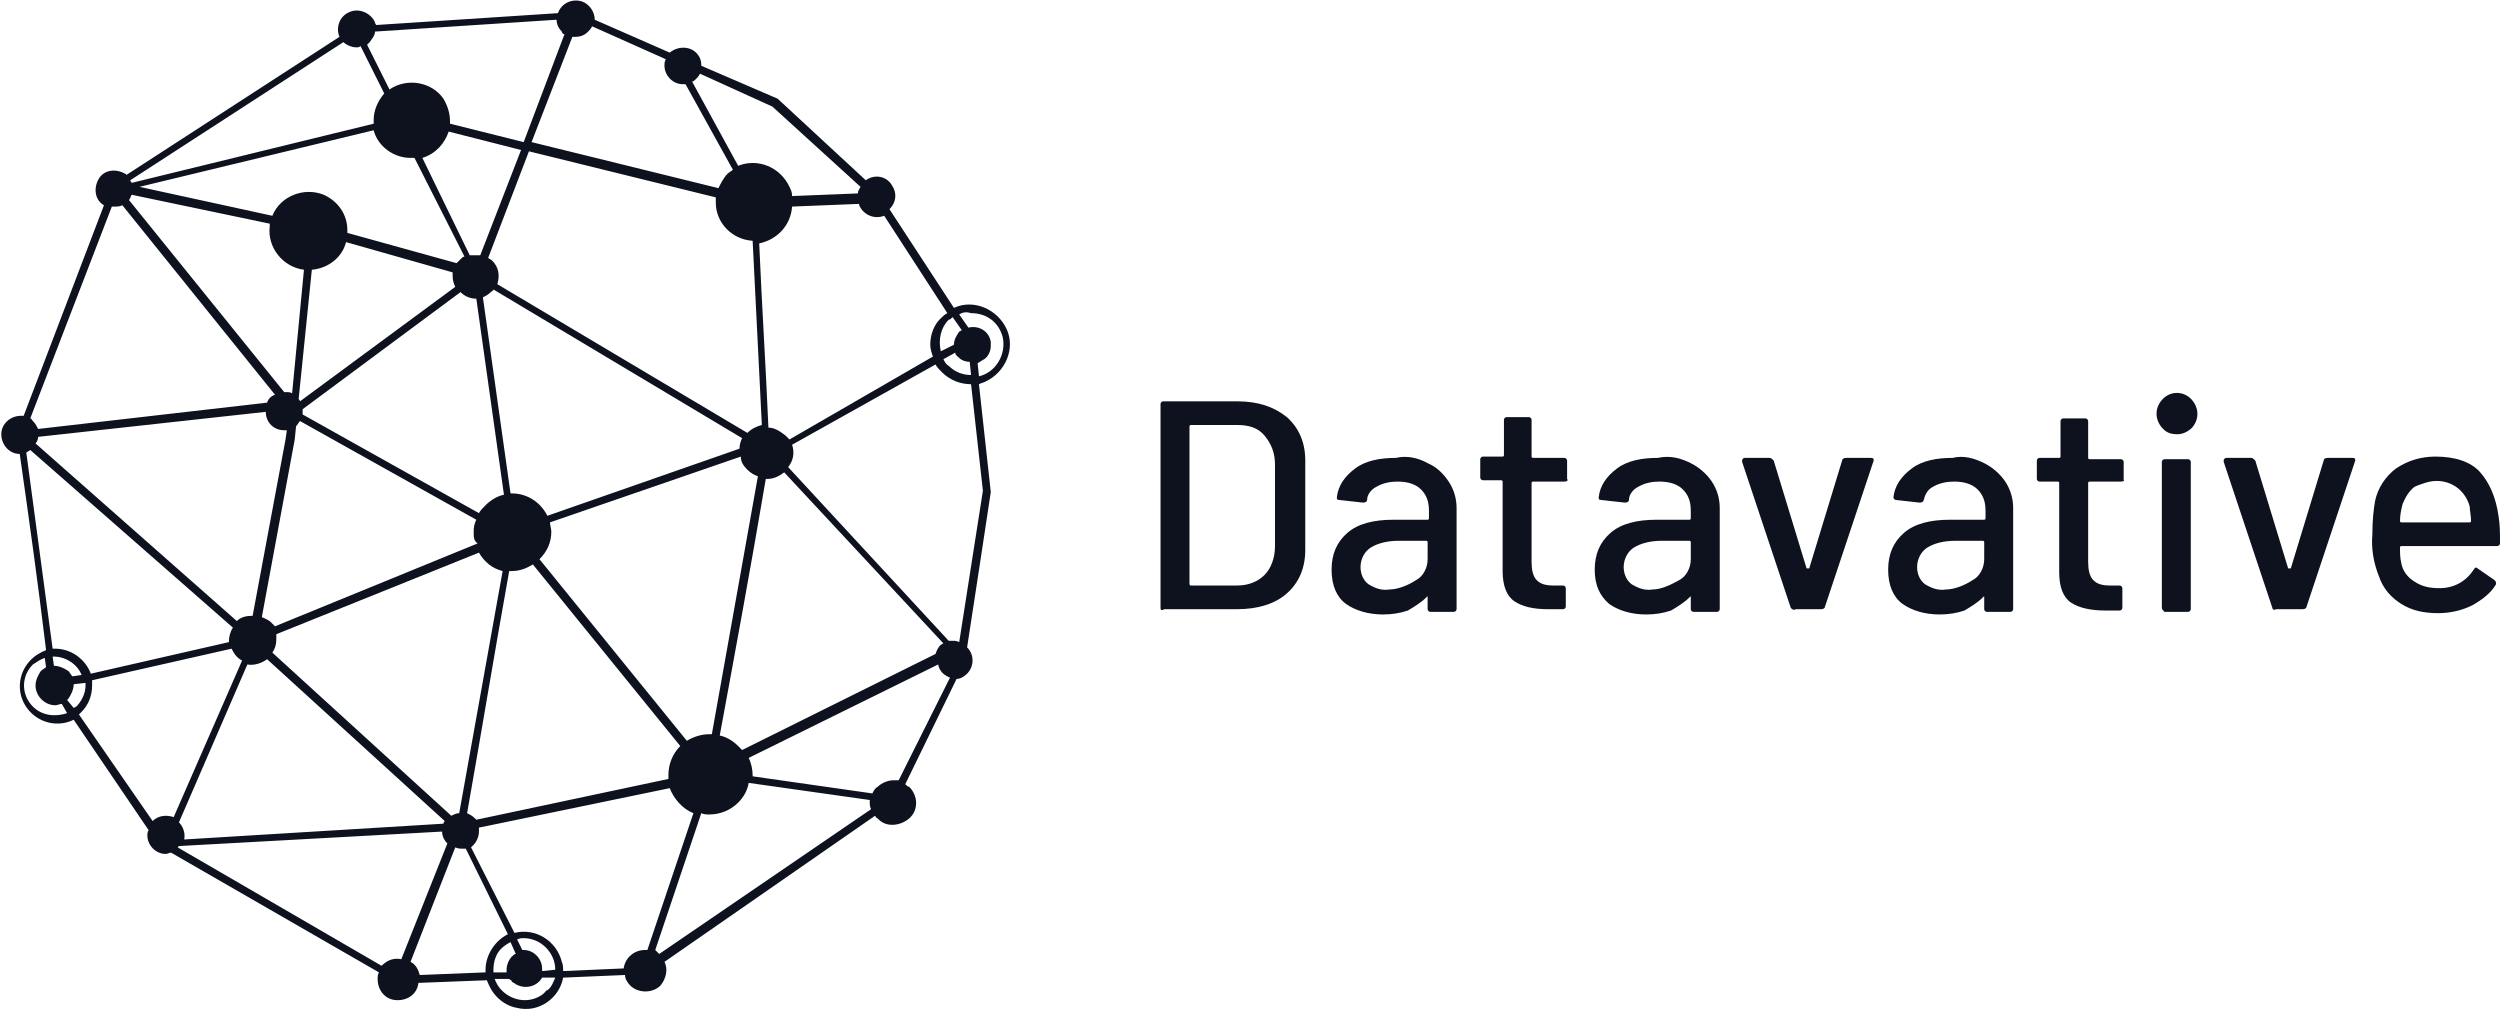 <?xml version="1.0" encoding="utf-8"?>
<!-- Generator: Adobe Illustrator 28.1.0, SVG Export Plug-In . SVG Version: 6.00 Build 0)  -->
<svg version="1.1" id="Layer_2_00000168827347167111379500000011247151541347797950_"
	 xmlns="http://www.w3.org/2000/svg" xmlns:xlink="http://www.w3.org/1999/xlink" x="0px" y="0px" viewBox="0 0 190 76.7"
	 style="enable-background:new 0 0 190 76.7;" xml:space="preserve">
<style type="text/css">
	.st0{fill:#0E121F;}
</style>
<g id="Layer_1-2">
	<path class="st0" d="M66.5,62l-16,11.1c0.3,0.6,0.1,1.3-0.3,1.8c-0.6,0.6-1.7,0.6-2.3,0c-0.2-0.2-0.4-0.5-0.4-0.8l-4.7,0.2
		c-0.3,1.6-1.9,2.7-3.5,2.3c-0.6-0.1-1.1-0.4-1.5-0.8c-0.4-0.4-0.6-0.8-0.8-1.3l-5.2,0.2c-0.1,0.9-0.9,1.4-1.8,1.3
		c-0.8-0.1-1.3-0.8-1.3-1.6c0-0.2,0-0.3,0.1-0.5l-15.8-9.1c-0.1,0-0.3,0.1-0.4,0.1c-0.8,0-1.4-0.7-1.4-1.4c0-0.1,0-0.3,0.1-0.4
		l-5.7-8.4c-1.4,0.7-3.1,0.1-3.8-1.3c-0.7-1.4-0.1-3.1,1.3-3.8c0.1-0.1,0.3-0.1,0.4-0.2c-0.6-5-1.3-10-2-14.9
		c-0.8,0-1.4-0.7-1.4-1.5c0-0.8,0.7-1.4,1.5-1.4c0.1,0,0.2,0,0.2,0l6.1-16c-0.7-0.4-0.8-1.3-0.4-2s1.3-0.8,2-0.4c0,0,0.1,0,0.1,0.1
		c5.4-3.5,10.8-7,16.2-10.5c-0.3-0.7,0-1.6,0.8-1.9c0.7-0.3,1.6,0.1,1.9,0.8c0,0.1,0.1,0.2,0.1,0.2L42.4,1c0.3-0.8,1.1-1.1,1.8-0.9
		c0.6,0.2,1,0.8,1,1.4l0,0l5.7,2.5c0.6-0.5,1.5-0.5,2,0c0.3,0.3,0.4,0.6,0.4,1v0l5.8,2.5l6.7,6.2c0.7-0.5,1.6-0.3,2,0.4
		c0.4,0.6,0.3,1.3-0.2,1.8l4.9,7.5c1.5-0.7,3.3,0.1,4,1.6c0.7,1.5-0.1,3.3-1.6,4c-0.2,0.1-0.3,0.1-0.5,0.2c0.3,2.7,0.6,5.4,0.9,8.2
		c-0.6,4-1.2,7.9-1.8,11.8c0.6,0.6,0.5,1.5,0,2c-0.2,0.2-0.5,0.4-0.8,0.4c-1.3,2.7-2.6,5.3-3.9,8c0.1,0.1,0.2,0.2,0.3,0.2
		c0.7,0.7,0.7,1.8,0,2.4s-1.8,0.7-2.4,0l0,0C66.6,62.2,66.6,62.1,66.5,62L66.5,62L66.5,62z M72.9,23.9l0.7,1
		c0.8-0.2,1.6,0.3,1.7,1.1c0,0.1,0,0.2,0,0.3c0,0.4-0.2,0.8-0.5,1c-0.2,0.1-0.3,0.2-0.5,0.3l0.1,1c1.3-0.3,2.1-1.7,1.8-3
		c-0.3-1.1-1.2-1.8-2.4-1.8C73.5,23.7,73.2,23.7,72.9,23.9C72.9,23.8,72.9,23.8,72.9,23.9z M73.8,29.2c-0.8,0-1.6-0.3-2.2-0.9
		c-0.2-0.2-0.4-0.4-0.5-0.6l-10.9,6.1c0.2,0.6,0.1,1.2-0.3,1.7l12.2,13.2c0.1,0,0.2,0,0.3,0c0.2,0,0.3,0,0.5,0.1l1.8-11.5L73.8,29.2
		L73.8,29.2L73.8,29.2L73.8,29.2z M70.9,27.1c-0.1-0.3-0.2-0.6-0.2-0.9c0-0.8,0.3-1.6,0.9-2.1c0.1-0.1,0.2-0.2,0.4-0.3l-4.8-7.4
		c-0.8,0.3-1.6-0.1-1.9-0.8c0-0.1,0-0.1-0.1-0.1l-5,0.2c-0.1,1.4-1.1,2.5-2.5,2.8c0.2,4.7,0.5,9.3,0.7,14c0.5,0,0.9,0.3,1.3,0.6
		c0.1,0.1,0.2,0.2,0.3,0.3L70.9,27.1L70.9,27.1z M72.1,27.8c0.5,0.5,1.1,0.7,1.7,0.7l0,0l-0.1-1c-0.3,0-0.6-0.1-0.8-0.3
		c-0.1-0.1-0.3-0.2-0.3-0.4l-0.9,0.5C71.8,27.5,71.9,27.7,72.1,27.8L72.1,27.8L72.1,27.8z M72.4,24.1c-0.1,0.1-0.2,0.2-0.3,0.2
		c-0.6,0.6-0.8,1.5-0.6,2.4l1-0.5c0-0.4,0.2-0.7,0.4-1c0.1,0,0.1-0.1,0.2-0.1L72.4,24.1L72.4,24.1L72.4,24.1z M42.2,74.3l-1,0
		c-0.4,0.7-1.3,0.9-2,0.5c-0.1-0.1-0.2-0.1-0.3-0.2c0-0.1-0.1-0.1-0.2-0.2l-1.1,0c0.4,1.2,1.8,1.9,3,1.5c0.3-0.1,0.7-0.3,0.9-0.6
		C41.8,75.2,42,74.8,42.2,74.3L42.2,74.3L42.2,74.3z M36.9,73.9c0-0.1,0-0.1,0-0.2c0-1.1,0.7-2.2,1.7-2.7l-3.2-6.5
		c-0.1,0-0.2,0-0.2,0c-0.2,0-0.4,0-0.6-0.1l-3.4,8.7c0.4,0.2,0.6,0.6,0.7,1L36.9,73.9L36.9,73.9z M39.1,70.9
		c1.6-0.4,3.2,0.6,3.6,2.2c0.1,0.2,0.1,0.5,0.1,0.7l4.6-0.2c0.1-0.8,0.8-1.4,1.6-1.4c0.1,0,0.2,0,0.2,0l3.5-10.4
		c-0.8-0.3-1.5-1.1-1.8-1.9l-14.5,3c0,0.1,0,0.2,0,0.3c0,0.4-0.2,0.8-0.4,1c-0.1,0.1-0.1,0.1-0.2,0.2L39.1,70.9L39.1,70.9L39.1,70.9
		z M42.2,73.7c0-1.3-1.1-2.4-2.4-2.4c-0.2,0-0.3,0-0.5,0.1l0.4,0.8h0.1c0.8,0,1.4,0.7,1.4,1.4c0,0.1,0,0.1,0,0.2L42.2,73.7
		L42.2,73.7z M38.8,71.6c-0.2,0.1-0.5,0.3-0.6,0.4c-0.5,0.4-0.7,1.1-0.7,1.7v0.2l1,0c0-0.1,0-0.2,0-0.2c0-0.4,0.2-0.8,0.4-1
		c0.1-0.1,0.2-0.2,0.3-0.2L38.8,71.6L38.8,71.6z M5.1,54.2l-0.4-0.7c-0.2,0-0.3,0.1-0.5,0.1c-0.8,0-1.5-0.7-1.5-1.5
		c0-0.4,0.2-0.8,0.4-1.1c0.1-0.1,0.3-0.2,0.4-0.3L3.4,50c-0.3,0.1-0.6,0.3-0.9,0.5c-0.9,0.9-0.9,2.3,0,3.2
		C3.2,54.4,4.2,54.5,5.1,54.2L5.1,54.2L5.1,54.2z M4,49.3h0.2c1.2,0,2.3,0.8,2.7,1.9l10.5-2.4v-0.1c0-0.3,0.1-0.7,0.3-1L2.3,34.2
		c-0.1,0.1-0.2,0.1-0.3,0.2L4,49.3L4,49.3L4,49.3z M7,51.7c0,0.1,0,0.2,0,0.4c0,0.8-0.3,1.5-0.8,2c-0.1,0.1-0.2,0.2-0.2,0.2l5.6,8.1
		l0,0c0.4-0.4,1-0.5,1.6-0.3l5.2-11.9c-0.4-0.2-0.6-0.5-0.8-0.9L7,51.7L7,51.7L7,51.7z M5.6,53.8c0.1,0,0.1-0.1,0.2-0.1
		c0.4-0.4,0.7-1,0.7-1.6c0-0.1,0-0.2,0-0.2L5.6,52v0c0,0.4-0.2,0.8-0.4,1.1l-0.1,0.1L5.6,53.8L5.6,53.8L5.6,53.8z M6.2,51.3
		c-0.3-0.8-1.2-1.4-2.1-1.4H4l0.1,0.7h0c0.4,0,0.8,0.2,1.1,0.4c0.1,0.1,0.2,0.3,0.3,0.4L6.2,51.3C6.2,51.3,6.2,51.3,6.2,51.3z
		 M66.2,61.5c-0.1-0.2-0.1-0.4-0.1-0.6v-0.1l-9.2-1.3c-0.1,0.6-0.4,1.1-0.8,1.5c-0.6,0.6-1.4,0.9-2.2,0.9c-0.2,0-0.4,0-0.6-0.1
		l-3.5,10.4c0.1,0.1,0.2,0.2,0.3,0.3L66.2,61.5L66.2,61.5z M66.3,60.3c0.1-0.2,0.2-0.4,0.4-0.5c0.3-0.3,0.8-0.5,1.2-0.5
		c0.1,0,0.2,0,0.4,0l3.9-7.8c-0.5-0.2-0.8-0.5-0.9-1l-14.4,7.1c0.2,0.4,0.3,0.9,0.3,1.3V59L66.3,60.3L66.3,60.3L66.3,60.3z
		 M23.1,20.5c-1.6-0.2-2.8-1.7-2.6-3.3c0-0.1,0-0.1,0-0.2L10,14.8c-0.1,0.2-0.1,0.3-0.2,0.4l11.8,14.6h0.1c0.2,0,0.4,0,0.5,0.1
		L23.1,20.5L23.1,20.5L23.1,20.5z M20.7,16.4c0.6-1.5,2.4-2.2,3.9-1.6c1.1,0.5,1.8,1.5,1.8,2.7v0.2l8.3,2.3c0.1-0.1,0.2-0.2,0.3-0.3
		c0.1-0.1,0.2-0.2,0.3-0.2L31.5,12c-0.1,0-0.2,0-0.3,0c-1.3,0-2.5-0.9-2.8-2.1l-17.8,4.3L20.7,16.4L20.7,16.4L20.7,16.4z M26.3,18.4
		c-0.3,1.2-1.4,2-2.6,2.1l-1,9.8c0,0.1,0.1,0.1,0.1,0.2l11.8-8.7c-0.1-0.2-0.2-0.5-0.2-0.8c0-0.1,0-0.2,0-0.3L26.3,18.4L26.3,18.4
		L26.3,18.4z M51.9,6.4c-0.8,0-1.4-0.7-1.4-1.4c0-0.2,0-0.3,0.1-0.5L45,2c-0.1,0.2-0.2,0.3-0.3,0.4c-0.3,0.3-0.6,0.4-1,0.4
		c-0.1,0-0.2,0-0.2,0l-3.1,8l14.2,3.5c0.2-0.4,0.4-0.8,0.7-1.1c0.1-0.1,0.3-0.2,0.4-0.3l-3.6-6.5C52,6.4,52,6.4,51.9,6.4L51.9,6.4
		L51.9,6.4z M53.2,5.6C53.1,5.8,53,5.9,52.9,6c-0.1,0.1-0.2,0.2-0.3,0.2l3.5,6.4c1.5-0.6,3.2,0.1,3.9,1.6c0.1,0.2,0.2,0.4,0.2,0.7
		l5-0.2c0-0.2,0.1-0.3,0.2-0.5l-6.7-6.1L53.2,5.6C53.2,5.6,53.2,5.6,53.2,5.6z M42.9,2.6c-0.1,0-0.2-0.1-0.2-0.2
		c-0.2-0.2-0.4-0.5-0.4-0.9L28.5,2.4c0,0.3-0.2,0.5-0.4,0.8c-0.1,0.1-0.1,0.1-0.2,0.2l1.7,3.4c1.3-0.9,3.2-0.6,4.1,0.7
		c0.3,0.5,0.5,1.1,0.5,1.7c0,0.1,0,0.2,0,0.2l5.6,1.4L42.9,2.6L42.9,2.6z M27.1,3.6c-0.4,0-0.8-0.2-1-0.4L9.9,13.7
		c0,0.1,0.1,0.1,0.1,0.2l18.4-4.5V9.1c0-0.7,0.3-1.4,0.8-2l-1.8-3.6C27.3,3.6,27.2,3.6,27.1,3.6L27.1,3.6L27.1,3.6z M34.1,10
		c-0.3,0.9-1,1.7-2,2l3.6,7.4c0.2,0,0.5,0,0.8,0l3.1-8L34.1,10L34.1,10z M57.2,18.3c-1.6-0.1-2.8-1.4-2.8-2.9c0-0.1,0-0.3,0-0.4
		l-14.2-3.5l-3.1,8.1c0.1,0.1,0.2,0.1,0.3,0.2c0.5,0.5,0.6,1.1,0.4,1.8l19,11.3l0,0c0.3-0.3,0.7-0.5,1.1-0.6L57.2,18.3
		C57.2,18.3,57.2,18.3,57.2,18.3z M29,73.4C29,73.4,29.1,73.4,29,73.4c0.5-0.5,1-0.6,1.5-0.5l3.5-8.8c-0.2-0.2-0.4-0.5-0.4-0.9
		l-20,1.1c0,0-0.1,0.1-0.1,0.1l0,0L29,73.4L29,73.4L29,73.4z M33.7,62.6c0-0.1,0.1-0.2,0.1-0.2L20.3,50.1c-0.4,0.3-1,0.5-1.5,0.4
		l-5.2,12c0.3,0.3,0.5,0.8,0.4,1.3L33.7,62.6C33.7,62.6,33.7,62.6,33.7,62.6z M34.3,62c0.2-0.1,0.4-0.2,0.6-0.2l3.3-18.4
		c-0.8-0.2-1.4-0.7-1.8-1.4L21,48.2c0,0.1,0,0.3,0,0.4c0,0.4-0.1,0.7-0.3,1L34.3,62C34.3,62,34.3,62,34.3,62z M35.5,61.8
		c0.2,0.1,0.4,0.2,0.6,0.4c0,0,0.1,0.1,0.1,0.1l14.6-3.1c0-0.1,0-0.2,0-0.3c0-0.8,0.3-1.6,0.9-2.2h0L40.5,42.9
		c-0.5,0.3-1,0.5-1.6,0.5h-0.2C37.6,49.5,36.6,55.6,35.5,61.8L35.5,61.8L35.5,61.8z M2.3,31.8c0.1,0,0.1,0.1,0.2,0.2
		c0.2,0.2,0.3,0.4,0.4,0.6l17.4-2c0.1-0.3,0.3-0.5,0.6-0.6L9.3,15.6c-0.2,0.1-0.4,0.1-0.6,0.1c-0.1,0-0.1,0-0.2,0L2.3,31.8z
		 M2.9,33.2c0,0.2-0.1,0.4-0.2,0.5L18,47.2c0.3-0.3,0.7-0.4,1.2-0.4h0l2.5-13.4l0.1-0.7c-0.1,0-0.2,0-0.2,0c-0.8,0-1.4-0.6-1.4-1.4
		L2.9,33.2C2.9,33.2,2.9,33.2,2.9,33.2z M36.2,39.5L22.8,32c-0.1,0.1-0.2,0.3-0.3,0.4l-0.1,1v0l-2.5,13.5c0.2,0.1,0.5,0.2,0.7,0.4
		c0.1,0.1,0.2,0.2,0.3,0.3l15.4-6.3C36,41.1,36,40.8,36,40.5C36,40.2,36,39.9,36.2,39.5L36.2,39.5L36.2,39.5z M23,31.5L36.4,39
		c0.1-0.2,0.3-0.4,0.5-0.6c0.4-0.4,0.9-0.7,1.4-0.8l-2.1-14.9h0c-0.5,0-0.9-0.2-1.2-0.5L23,31.1C23,31.2,23,31.3,23,31.5L23,31.5
		L23,31.5z M52.2,56.3c0.5-0.3,1.1-0.5,1.7-0.5c0.1,0,0.2,0,0.2,0l3.5-19.6c-0.3-0.1-0.6-0.3-0.8-0.5c-0.3-0.3-0.5-0.6-0.5-1
		l-14.5,5c0,0.2,0.1,0.5,0.1,0.7c0,0.8-0.3,1.5-0.9,2.1L52.2,56.3L52.2,56.3L52.2,56.3z M54.7,55.9c0.5,0.1,1,0.4,1.4,0.8
		c0.1,0.1,0.2,0.2,0.3,0.3l14.7-7.3c0.1-0.3,0.2-0.5,0.4-0.7c0.1,0,0.1-0.1,0.2-0.1L59.6,35.9c-0.4,0.3-0.8,0.5-1.3,0.5h-0.1
		C57.1,42.9,55.9,49.4,54.7,55.9 M56.2,34.1c0-0.3,0.1-0.6,0.2-0.8L37.5,22c0,0.1-0.1,0.1-0.2,0.2c-0.2,0.2-0.4,0.3-0.6,0.4
		l2.1,14.9h0.1c1.2,0,2.2,0.7,2.7,1.7L56.2,34.1L56.2,34.1L56.2,34.1z M72.4,50.1L72.4,50.1L72.4,50.1C72.5,50,72.5,50.1,72.4,50.1
		L72.4,50.1z"/>
	<path class="st0" d="M88.2,46.2V30.7c0-0.1,0.1-0.2,0.2-0.2c0,0,0,0,0.1,0h5.5c1.6,0,2.8,0.4,3.8,1.2c0.9,0.8,1.4,1.9,1.4,3.3v6.8
		c0,1.4-0.5,2.5-1.4,3.3s-2.2,1.2-3.8,1.2h-5.5C88.3,46.4,88.2,46.4,88.2,46.2C88.2,46.2,88.2,46.2,88.2,46.2 M90.5,44.5H94
		c0.9,0,1.6-0.3,2.1-0.8c0.5-0.5,0.8-1.3,0.8-2.2v-6.2c0-0.9-0.3-1.6-0.8-2.2s-1.2-0.8-2.1-0.8h-3.5c0,0-0.1,0-0.1,0.1v0v11.9
		C90.4,44.4,90.4,44.5,90.5,44.5C90.5,44.5,90.5,44.5,90.5,44.5"/>
	<path class="st0" d="M108.5,35.2c0.7,0.3,1.2,0.8,1.6,1.4c0.4,0.6,0.6,1.3,0.6,2v7.7c0,0.1-0.1,0.2-0.2,0.2c0,0,0,0-0.1,0h-1.7
		c-0.1,0-0.2-0.1-0.2-0.2c0,0,0,0,0-0.1v-0.8c0-0.1,0-0.1-0.1,0c-0.4,0.4-0.9,0.7-1.4,1c-0.6,0.2-1.2,0.3-1.9,0.3
		c-1.1,0-2.1-0.3-2.8-0.8s-1.1-1.4-1.1-2.6c0-1.2,0.4-2.1,1.2-2.8c0.8-0.7,2-1,3.5-1h2.6c0,0,0.1,0,0.1-0.1v0v-0.6
		c0-0.7-0.2-1.2-0.6-1.6c-0.4-0.4-1-0.6-1.8-0.6c-0.5,0-1.1,0.1-1.6,0.4c-0.4,0.2-0.7,0.6-0.7,1c0,0.1-0.1,0.2-0.3,0.2l-1.8-0.2
		c-0.2,0-0.2-0.1-0.2-0.2c0.1-0.9,0.6-1.6,1.4-2.2s1.9-0.8,3.1-0.8C106.9,34.6,107.8,34.8,108.5,35.2 M107.6,44.1
		c0.6-0.3,0.9-1,0.9-1.6v-1.3c0,0,0-0.1-0.1-0.1h0h-2.1c-0.9,0-1.6,0.2-2.1,0.5c-0.5,0.3-0.8,0.9-0.8,1.5c0,0.5,0.2,1,0.6,1.3
		c0.5,0.3,1,0.5,1.6,0.4C106.2,44.8,107,44.5,107.6,44.1"/>
	<path class="st0" d="M118.9,36.6h-2.4c0,0-0.1,0-0.1,0.1c0,0,0,0,0,0v6c0,0.6,0.1,1.1,0.4,1.4s0.7,0.4,1.3,0.4h0.7
		c0.1,0,0.2,0.1,0.2,0.2c0,0,0,0,0,0v1.4c0,0.1-0.1,0.2-0.2,0.2c0,0,0,0-0.1,0c-0.5,0-0.8,0-1,0c-1.2,0-2-0.2-2.6-0.6
		c-0.6-0.4-0.9-1.2-0.9-2.3v-6.8c0,0,0-0.1-0.1-0.1c0,0,0,0,0,0h-1.4c-0.1,0-0.2-0.1-0.2-0.2c0,0,0,0,0-0.1v-1.3
		c0-0.1,0.1-0.2,0.2-0.2c0,0,0,0,0.1,0h1.4c0,0,0.1,0,0.1-0.1v0v-2.7c0-0.1,0.1-0.2,0.2-0.2c0,0,0,0,0.1,0h1.6
		c0.1,0,0.2,0.1,0.2,0.2c0,0,0,0,0,0.1v2.7c0,0,0,0.1,0.1,0.1h0h2.4c0.1,0,0.2,0.1,0.2,0.2c0,0,0,0,0,0.1v1.3
		C119.2,36.5,119.1,36.6,118.9,36.6C119,36.6,119,36.6,118.9,36.6"/>
	<path class="st0" d="M128.5,35.2c0.6,0.3,1.2,0.8,1.6,1.4c0.4,0.6,0.6,1.3,0.6,2v7.7c0,0.1-0.1,0.2-0.2,0.2c0,0,0,0-0.1,0h-1.7
		c-0.1,0-0.2-0.1-0.2-0.2c0,0,0,0,0-0.1v-0.8c0-0.1,0-0.1-0.1,0c-0.4,0.4-0.9,0.7-1.4,1c-0.6,0.2-1.2,0.3-1.9,0.3
		c-1.1,0-2.1-0.3-2.8-0.8c-0.7-0.6-1.1-1.4-1.1-2.6c0-1.2,0.4-2.1,1.2-2.8s2-1,3.5-1h2.5c0,0,0.1,0,0.1-0.1v0v-0.6
		c0-0.7-0.2-1.2-0.6-1.6s-1-0.6-1.8-0.6c-0.5,0-1.1,0.1-1.6,0.4c-0.4,0.2-0.7,0.6-0.7,1c0,0.1-0.1,0.2-0.3,0.2l-1.8-0.2
		c-0.2,0-0.2-0.1-0.2-0.2c0.1-0.9,0.6-1.6,1.4-2.2s1.9-0.8,3.1-0.8C126.9,34.6,127.7,34.8,128.5,35.2 M127.6,44.1
		c0.6-0.3,0.9-1,0.9-1.6v-1.3c0,0,0-0.1-0.1-0.1h0h-2.1c-0.9,0-1.6,0.2-2.1,0.5c-0.5,0.3-0.8,0.9-0.8,1.5c0,0.5,0.2,1,0.6,1.3
		c0.5,0.3,1,0.5,1.6,0.4C126.2,44.8,126.9,44.5,127.6,44.1"/>
	<path class="st0" d="M136.1,46.2l-3.7-11.1l0-0.1c0-0.1,0.1-0.2,0.2-0.2h1.9c0.1,0,0.2,0.1,0.3,0.2l2.5,8.2c0,0,0,0,0.1,0
		c0,0,0.1,0,0.1,0l2.5-8.2c0-0.1,0.1-0.2,0.3-0.2l1.9,0c0.2,0,0.2,0.1,0.2,0.2l-3.7,11.1c0,0.1-0.1,0.2-0.3,0.2h-1.9
		C136.3,46.4,136.2,46.3,136.1,46.2"/>
	<path class="st0" d="M150.8,35.2c0.6,0.3,1.2,0.8,1.6,1.4c0.4,0.6,0.6,1.3,0.6,2v7.7c0,0.1-0.1,0.2-0.2,0.2c0,0,0,0-0.1,0H151
		c-0.1,0-0.2-0.1-0.2-0.2c0,0,0,0,0-0.1v-0.8c0-0.1,0-0.1-0.1,0c-0.4,0.4-0.9,0.7-1.4,1c-0.6,0.2-1.2,0.3-1.9,0.3
		c-1.1,0-2.1-0.3-2.8-0.8s-1.1-1.4-1.1-2.6s0.4-2.1,1.2-2.8s2-1,3.5-1h2.6c0,0,0.1,0,0.1-0.1v0v-0.6c0-0.7-0.2-1.2-0.6-1.6
		s-1-0.6-1.8-0.6c-0.5,0-1.1,0.1-1.6,0.4c-0.4,0.2-0.6,0.6-0.7,1c0,0.1-0.1,0.2-0.3,0.2l-1.8-0.2c-0.1,0-0.2-0.1-0.2-0.2
		c0.1-0.9,0.6-1.6,1.4-2.2s1.9-0.8,3.1-0.8C149.2,34.6,150,34.8,150.8,35.2 M149.9,44.1c0.6-0.3,0.9-1,0.9-1.6v-1.3
		c0,0,0-0.1-0.1-0.1c0,0,0,0,0,0h-2.1c-0.9,0-1.6,0.2-2.1,0.5c-0.5,0.3-0.8,0.9-0.8,1.5c0,0.5,0.2,1,0.6,1.3c0.5,0.3,1,0.5,1.6,0.4
		C148.5,44.8,149.3,44.5,149.9,44.1"/>
	<path class="st0" d="M161.2,36.6h-2.4c0,0-0.1,0-0.1,0.1c0,0,0,0,0,0v6c0,0.6,0.1,1.1,0.4,1.4s0.7,0.4,1.3,0.4h0.7
		c0.1,0,0.2,0.1,0.2,0.2c0,0,0,0,0,0.1v1.4c0,0.1-0.1,0.2-0.2,0.2c0,0,0,0-0.1,0c-0.5,0-0.8,0-1,0c-1.1,0-2-0.2-2.6-0.6
		s-0.9-1.2-0.9-2.3v-6.8c0,0,0-0.1-0.1-0.1h0h-1.4c-0.1,0-0.2-0.1-0.2-0.2c0,0,0,0,0-0.1v-1.3c0-0.1,0.1-0.2,0.2-0.2c0,0,0,0,0.1,0
		h1.4c0,0,0.1,0,0.1-0.1v0v-2.7c0-0.1,0.1-0.2,0.2-0.2c0,0,0,0,0.1,0h1.6c0.1,0,0.2,0.1,0.2,0.2c0,0,0,0,0,0.1v2.7
		c0,0,0,0.1,0.1,0.1h0h2.4c0.1,0,0.2,0.1,0.2,0.2c0,0,0,0,0,0.1v1.3C161.5,36.5,161.4,36.6,161.2,36.6
		C161.3,36.6,161.2,36.6,161.2,36.6"/>
	<path class="st0" d="M164.4,32.6c-0.6-0.6-0.7-1.5-0.1-2.2s1.6-0.7,2.2-0.1s0.7,1.5,0.1,2.2c-0.3,0.3-0.7,0.5-1.1,0.5
		C165,33,164.7,32.9,164.4,32.6 M164.3,46.2V35.1c0-0.1,0.1-0.2,0.2-0.2c0,0,0,0,0.1,0h1.7c0.1,0,0.2,0.1,0.2,0.2c0,0,0,0,0,0.1
		v11.1c0,0.1-0.1,0.2-0.2,0.2c0,0,0,0-0.1,0h-1.7C164.4,46.4,164.3,46.3,164.3,46.2C164.3,46.2,164.3,46.2,164.3,46.2"/>
	<path class="st0" d="M172.7,46.2L169,35.1l0-0.1c0-0.1,0.1-0.2,0.2-0.2h1.9c0.1,0,0.2,0.1,0.3,0.2l2.5,8.2c0,0,0,0,0.1,0
		c0,0,0.1,0,0.1,0l2.5-8.2c0-0.1,0.1-0.2,0.3-0.2l1.9,0c0.2,0,0.2,0.1,0.2,0.2l-3.7,11.1c0,0.1-0.1,0.2-0.3,0.2H173
		C172.8,46.4,172.7,46.3,172.7,46.2"/>
	<path class="st0" d="M190,41.3c0,0.1-0.1,0.2-0.2,0.2c0,0,0,0-0.1,0h-7.2c0,0-0.1,0-0.1,0.1v0c0,0.4,0,0.8,0.1,1.2
		c0.1,0.6,0.5,1.1,1,1.4c0.6,0.4,1.2,0.5,1.9,0.5c1.1,0,2-0.5,2.6-1.4c0.1-0.2,0.2-0.2,0.3-0.1l1.3,0.9c0.1,0.1,0.1,0.2,0.1,0.3
		c-0.4,0.7-1.1,1.2-1.8,1.6c-0.8,0.4-1.7,0.6-2.6,0.6c-1.1,0-2-0.2-2.8-0.7c-0.8-0.5-1.4-1.2-1.7-2.1c-0.4-1-0.6-2.1-0.5-3.2
		c0-1.1,0.1-1.9,0.2-2.5c0.2-1,0.8-1.9,1.6-2.5c0.9-0.6,1.9-0.9,3-0.9c1.5,0,2.7,0.4,3.4,1.2s1.2,1.9,1.4,3.4
		C190,39.9,190,40.6,190,41.3 M183.5,37c-0.4,0.3-0.7,0.8-0.9,1.3c-0.1,0.4-0.2,0.8-0.2,1.3c0,0,0,0.1,0.1,0.1h0h5.2
		c0,0,0.1,0,0.1-0.1v0c0-0.4-0.1-0.8-0.1-1.1c-0.4-1.5-1.9-2.3-3.4-1.8C184,36.8,183.7,36.9,183.5,37"/>
</g>
</svg>
